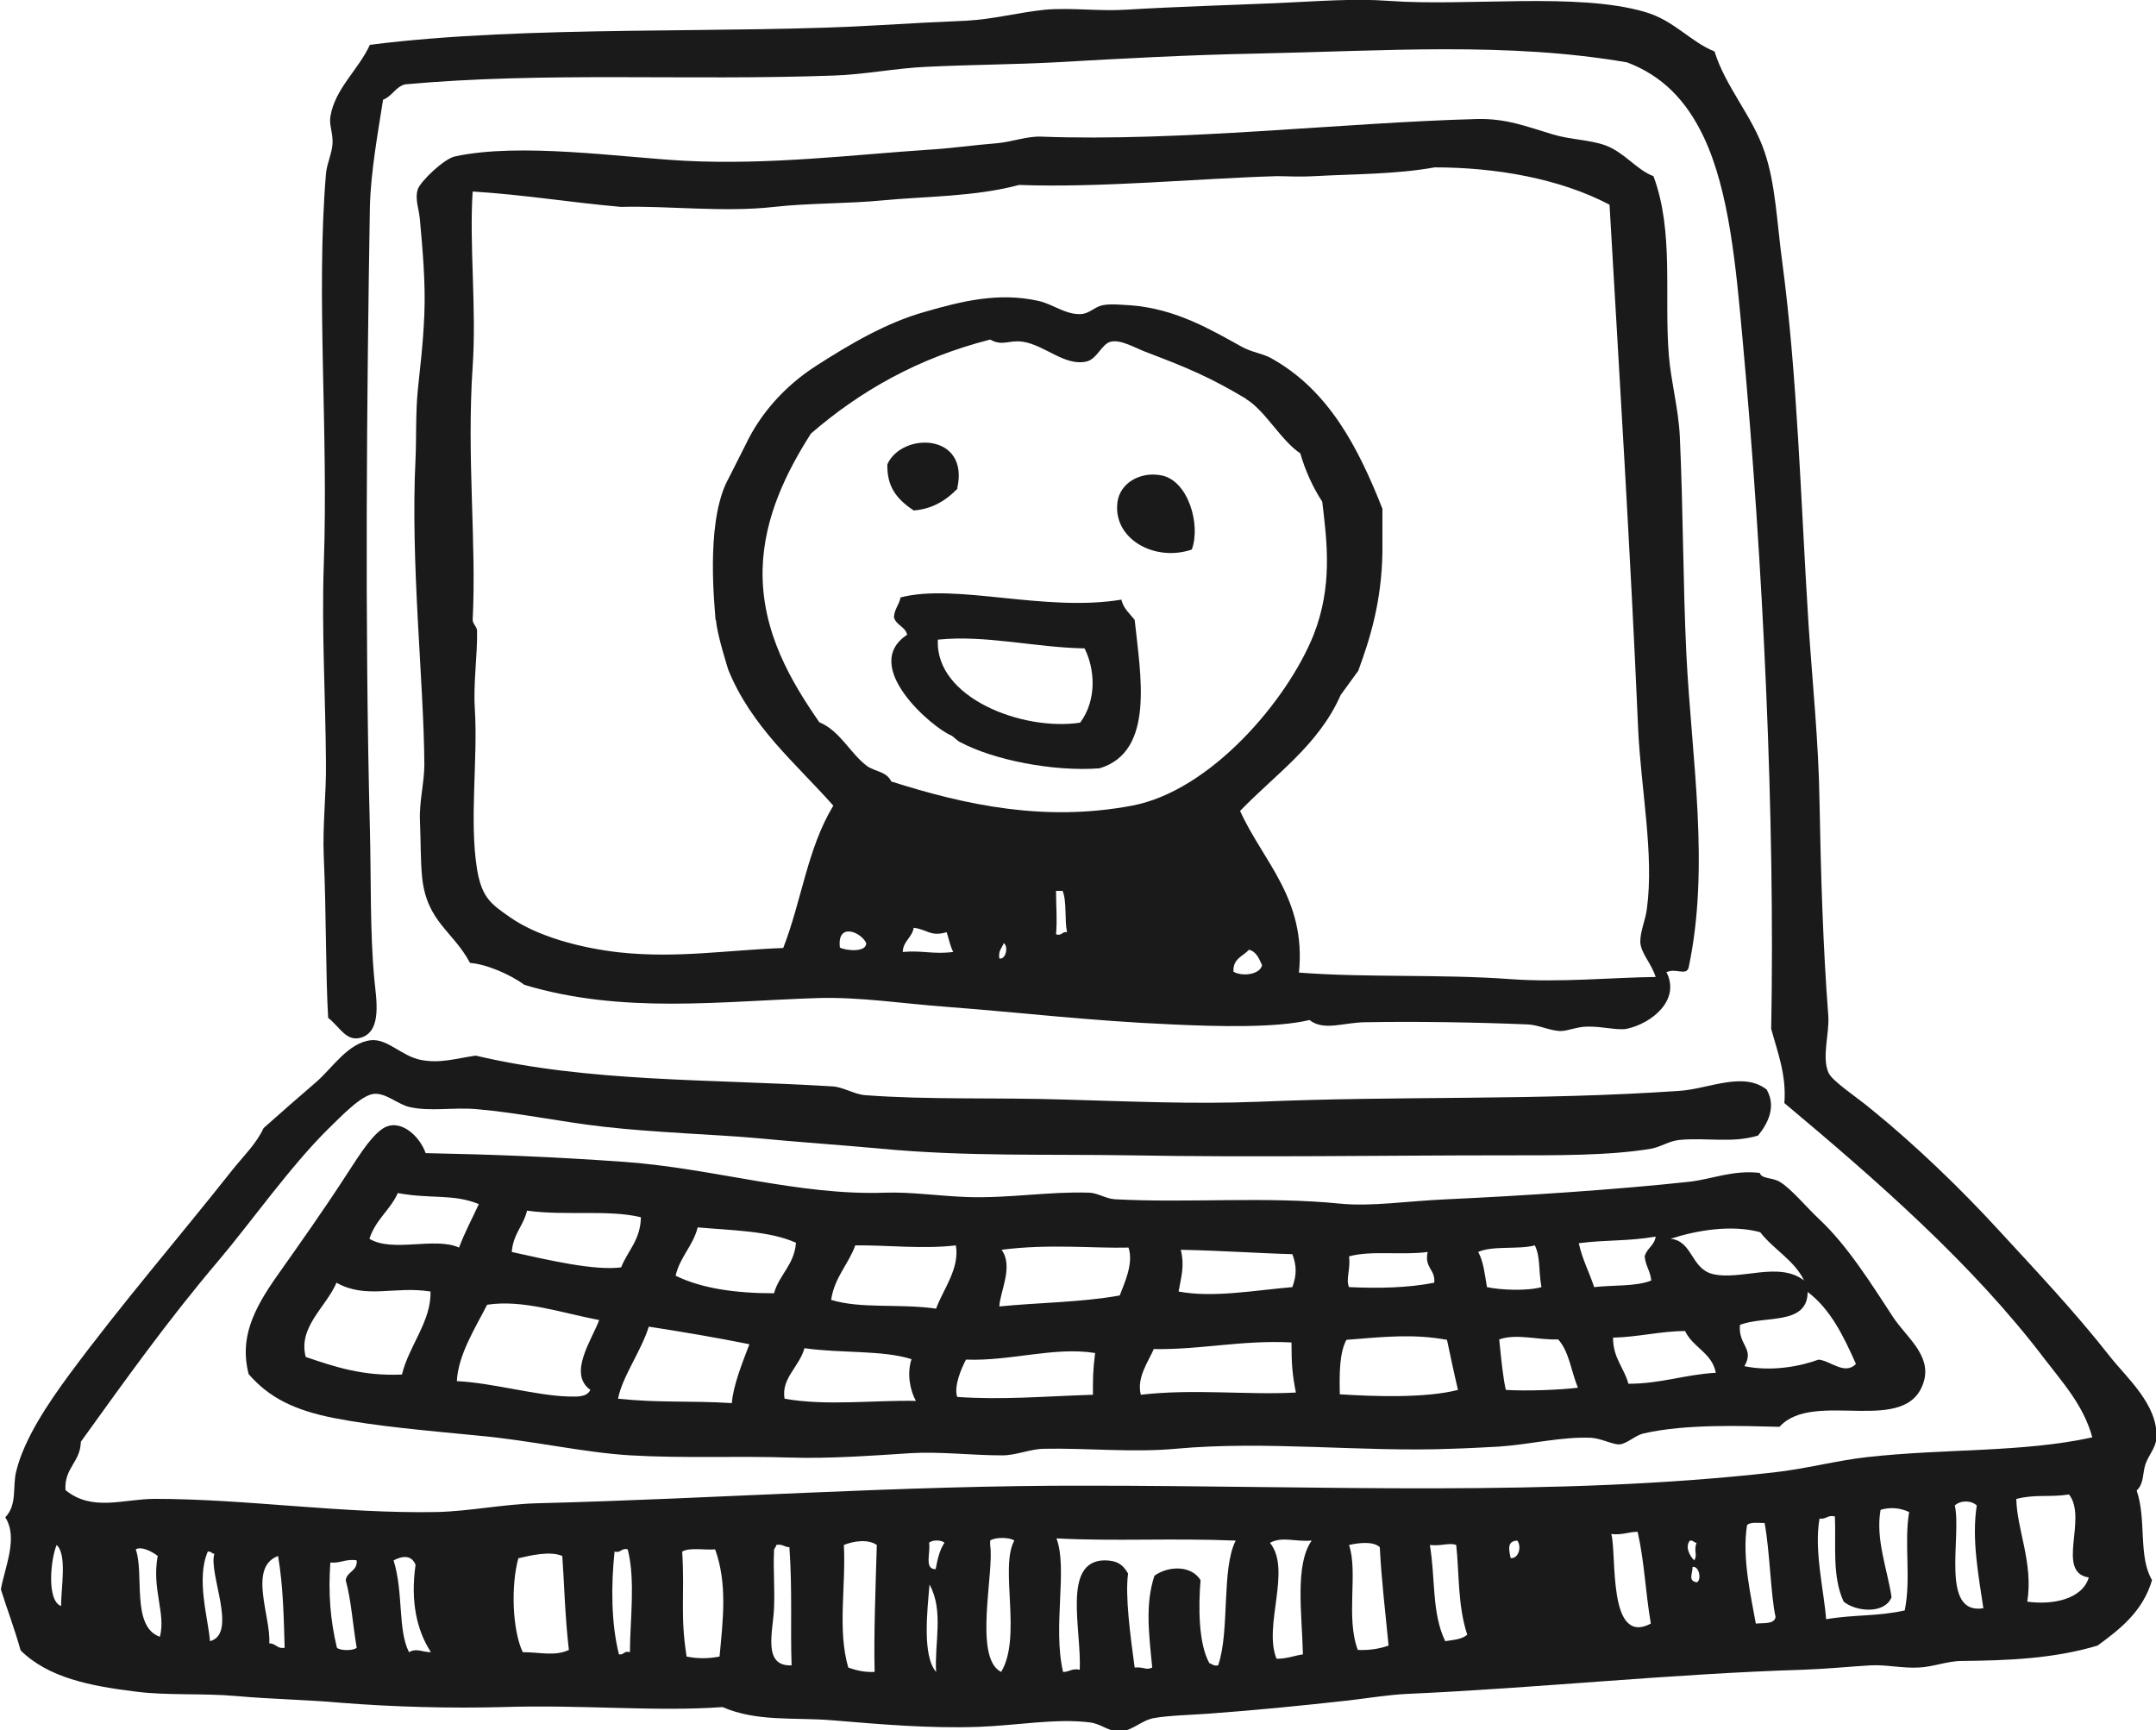 <?xml version="1.0" encoding="UTF-8"?> <svg xmlns="http://www.w3.org/2000/svg" id="Layer_1" data-name="Layer 1" viewBox="0 0 49.08 39.39"><defs><style> .cls-1 { fill: #1a1a1a; fill-rule: evenodd; } </style></defs><path class="cls-1" d="M21.8,11.12c-.27,.28-.59,.47-1,.5-.41-.27-.61-.56-.6-1.05,.33-.74,1.88-.72,1.59,.55Z"></path><path class="cls-1" d="M27.13,12.51c-.85,.29-1.81-.25-1.69-1.09,.06-.42,.51-.69,.99-.6,.62,.11,.91,1.13,.7,1.69Z"></path><path class="cls-1" d="M25.53,13.66c.05,.2,.19,.31,.3,.45,.13,1.24,.47,3-.8,3.38-1.05,.08-2.42-.19-3.18-.6-.05-.02-.14-.12-.2-.15-.42-.17-2.08-1.58-1-2.29-.04-.19-.25-.21-.3-.4,.01-.19,.12-.28,.15-.45,1.27-.33,3.28,.34,5.03,.05Zm-4.18,.9c-.07,1.33,1.94,2.09,3.24,1.89,.39-.53,.33-1.23,.1-1.69-1.13-.02-2.24-.31-3.33-.2Z"></path><path class="cls-1" d="M9.7,26.25c1.49,.03,2.83,.08,4.53,.2,2.03,.15,3.96,.77,5.92,.7,.61-.02,1.24,.08,1.89,.1,.92,.03,1.85-.13,2.74-.1,.2,0,.4,.14,.6,.15,1.68,.09,3.44-.07,5.13,.1,.73,.07,1.51-.06,2.44-.1,1.73-.08,3.87-.22,5.52-.4,.51-.06,.98-.27,1.59-.2,.04,.14,.28,.1,.45,.2,.26,.15,.62,.59,.9,.85,.64,.6,1.16,1.43,1.69,2.24,.29,.44,.86,.85,.7,1.44-.36,1.3-2.51,.18-3.29,1.05-.83-.02-2.13-.07-3.09,.15-.19,.04-.37,.23-.55,.25-.15,.01-.43-.14-.65-.15-.66-.03-1.38,.15-2.09,.2-.36,.02-.74,.04-1.1,.05-2.02,.08-4.19-.19-6.27,0-.98,.09-2.02-.02-2.99,0-.3,0-.64,.15-.95,.15-.71,0-1.41-.09-2.09-.05-.79,.05-1.84,.13-2.74,.1-1.21-.04-2.44,.02-3.63-.05-1.06-.06-2.26-.34-3.48-.45-1.12-.11-2.31-.21-3.28-.4-.91-.18-1.48-.47-1.94-1-.21-.81,.1-1.46,.65-2.24,.53-.75,1.06-1.5,1.54-2.24,.26-.39,.55-.89,.85-1.1,.39-.27,.85,.15,.99,.55Zm-.64,.9c-.17,.39-.51,.61-.65,1.05,.53,.32,1.49-.05,2.04,.2,.13-.35,.3-.66,.45-.99-.59-.24-1.07-.11-1.84-.25Zm2.94,.4c-.08,.35-.32,.54-.35,.95,.86,.19,1.88,.43,2.49,.35,.15-.38,.44-.62,.45-1.14-.73-.18-1.72-.03-2.59-.15Zm3.88,.4c-.11,.42-.4,.66-.5,1.09,.59,.29,1.36,.4,2.24,.4,.12-.43,.46-.64,.5-1.15-.6-.27-1.44-.28-2.24-.35Zm24.19,.1c-.66-.18-1.46-.04-2.04,.15,.5,.05,.46,.67,.95,.8,.64,.16,1.51-.3,2.09,.15-.23-.47-.69-.7-1-1.1Zm-4.13,.25c.08,.37,.24,.66,.35,1,.43-.05,.95-.01,1.3-.15-.02-.22-.13-.33-.15-.55,.05-.19,.22-.24,.25-.45-.63,.11-1.15,.07-1.74,.15Zm-13.14,.15c.28,.38-.04,.96-.05,1.29,.89-.09,1.85-.09,2.74-.25,.11-.29,.32-.73,.2-1.09-.81,.02-1.81-.09-2.89,.05Zm-3.33-.1c-.16,.44-.47,.72-.55,1.24,.68,.21,1.54,.08,2.39,.2,.16-.44,.54-.91,.45-1.44-.76,.09-1.58-.01-2.29,0Zm14.18,.15c.12,.21,.15,.51,.2,.8,.32,.07,.93,.09,1.24,0-.07-.4-.02-.68-.15-.95-.38,.1-.96,0-1.29,.15Zm-6.82,.9c.78,.15,1.75-.03,2.59-.1,.1-.28,.1-.48,0-.75-.77-.02-1.57-.08-2.54-.1,.09,.37,.01,.61-.05,.95Zm3.88-.8c.04,.29-.08,.52,0,.7,.67,.03,1.32,.02,1.94-.1,.03-.31-.23-.33-.15-.7-.59,.08-1.28-.04-1.79,.1Zm-23.05,.6c-.24,.56-.88,1.01-.7,1.69,.65,.22,1.29,.44,2.19,.4,.16-.66,.67-1.21,.65-1.89-.82-.13-1.46,.18-2.14-.2Zm31.95,.95c-.05,.48,.34,.54,.1,.95,.63,.13,1.28,0,1.69-.15,.28,.03,.59,.36,.85,.1-.28-.63-.58-1.25-1.1-1.64,0,.77-.99,.53-1.54,.75Zm-28.52-.45c-.27,.53-.66,1.14-.69,1.74,.82,.04,1.8,.33,2.54,.35,.17,0,.41,.03,.5-.15-.52-.37,.04-1.15,.2-1.59-.88-.17-1.74-.47-2.54-.35Zm3.68,.5c-.18,.57-.61,1.15-.7,1.64,.97,.1,1.59,.04,2.59,.1,.03-.4,.24-.92,.4-1.34-.75-.15-1.51-.28-2.29-.4Zm21.95,.25c0,.47,.25,.68,.35,1.05,.74,0,1.28-.21,1.99-.25-.09-.46-.52-.57-.7-.95-.55,0-1.09,.14-1.64,.15Zm-6.07,.05c-.16,.3-.16,.77-.15,1.24,.79,.05,1.95,.09,2.69-.1-.11-.47-.16-.72-.25-1.14-.77-.14-1.42-.07-2.29,0Zm3.48,0c.04,.41,.09,.9,.15,1.14,.48,.03,1.23,0,1.64-.05-.15-.36-.2-.83-.45-1.1-.44,.02-.94-.14-1.34,0Zm-7.86,.2c-.13,.3-.4,.66-.3,1.05,1.21-.14,2.42,.01,3.53-.05-.08-.41-.1-.63-.1-1.14-1.12-.06-2.08,.17-3.14,.15Zm-7.96,0c-.12,.42-.53,.68-.45,1.14,.94,.17,2.04,.03,2.99,.05-.13-.23-.21-.62-.1-.95-.66-.21-1.59-.13-2.44-.25Zm3.68,.25c-.11,.21-.28,.61-.2,.85,1.03,.07,1.9-.01,3.09-.05,0-.42,0-.55,.05-.95-.93-.15-1.93,.19-2.94,.15Z"></path><path class="cls-1" d="M37.93,22.12c.34,.64-.33,1.18-.9,1.3-.21,.04-.57-.06-.9-.05-.22,0-.44,.1-.6,.1-.23,0-.51-.14-.75-.15-1.2-.05-2.59-.07-3.68-.05-.51,0-.96,.21-1.29-.05-.75,.18-2.05,.15-3.13,.1-1.87-.08-3.42-.27-5.13-.4-.97-.07-1.98-.23-2.94-.2-2.19,.07-4.44,.37-6.67-.3-.33-.24-.86-.47-1.24-.5-.39-.73-.98-.93-1.09-1.94-.04-.4-.03-.85-.05-1.29-.02-.44,.1-.87,.1-1.29-.01-1.88-.32-4.57-.2-6.97,.02-.43,0-1.02,.05-1.54,.05-.51,.12-1.01,.15-1.74,.03-.7-.04-1.48-.1-2.14-.02-.26-.12-.47-.05-.7,.06-.18,.6-.7,.85-.75,1.49-.32,3.74,.02,5.23,.1,1.92,.1,3.86-.14,5.52-.25,.53-.03,1.07-.11,1.59-.15,.34-.03,.66-.16,1-.15,3.15,.12,6.88-.32,9.91-.4,.67-.02,1.14,.17,1.74,.35,.4,.12,.84,.12,1.2,.25,.43,.16,.71,.56,1.09,.7,.47,1.26,.24,2.7,.35,4.08,.05,.6,.22,1.22,.25,1.84,.08,1.77,.07,3.3,.15,4.98,.12,2.37,.54,4.81,.05,7.12-.06,.19-.29,0-.5,.1ZM16.29,14.12c-.02-.32-.22-2.1,.23-3.1l.45-.89c.33-.7,.88-1.33,1.59-1.79,.79-.51,1.63-1,2.49-1.24,.86-.25,1.69-.45,2.59-.25,.32,.07,.61,.31,.95,.3,.2,0,.32-.16,.5-.2,.19-.04,.46-.01,.65,0,1.04,.08,1.85,.57,2.54,.95,.22,.12,.47,.15,.65,.25,1.32,.73,1.99,2.04,2.54,3.43v1c-.02,1.14-.29,1.98-.55,2.69l-.4,.55c-.5,1.14-1.48,1.8-2.29,2.64,.52,1.15,1.51,2,1.34,3.68,1.54,.12,3.19,.03,4.83,.15,1.11,.08,2.33-.04,3.29-.05-.1-.32-.34-.54-.35-.8,0-.25,.12-.5,.15-.75,.17-1.24-.14-2.75-.2-4.13-.17-3.94-.43-8.08-.65-11.9-1.14-.6-2.6-.85-3.98-.85-.89,.16-1.83,.15-2.74,.2-.36,.02-.64,0-.85,0-1.76,.05-4.01,.27-5.87,.2-1,.27-2.16,.26-3.09,.35-.82,.08-1.68,.06-2.49,.15-1.14,.13-2.43-.03-3.48,0-1.15-.1-2.22-.28-3.38-.35-.08,1.22,.09,2.66,0,3.98-.14,2.07,.09,4.01,0,5.77,0,.09,.1,.16,.1,.25,.01,.57-.09,1.2-.05,1.79,.07,1.16-.13,2.52,.05,3.64,.11,.65,.32,.79,.75,1.09,.61,.43,1.59,.7,2.49,.8,1.31,.14,2.43-.05,3.73-.1,.42-1.08,.55-2.27,1.14-3.24-.86-.97-1.86-1.79-2.39-3.09,0,0-.26-.81-.28-1.13Zm12.08-5.04c-.8-.48-1.34-.71-2.24-1.05-.3-.11-.61-.31-.85-.25-.2,.05-.31,.4-.55,.45-.49,.11-.94-.37-1.44-.45-.32-.05-.46,.11-.75-.05-1.65,.42-2.97,1.18-4.08,2.14-.54,.85-1.07,1.89-1.1,3.09-.03,1.44,.67,2.58,1.29,3.48,.48,.2,.7,.71,1.09,1,.19,.13,.44,.12,.55,.35,1.73,.55,3.51,.92,5.48,.55,1.8-.34,3.54-2.41,4.13-3.88,.44-1.11,.31-2.12,.2-3.04-.21-.32-.38-.69-.5-1.1-.44-.29-.8-.98-1.24-1.24Zm-4.33,12.19c.14,.04,.13-.07,.25-.05-.06-.28,0-.69-.1-.94h-.15c0,.42,.03,.6,0,1Zm-3.48,.4c.44-.04,.69,.06,1.14,0-.07-.13-.1-.3-.15-.45-.37,.11-.43-.06-.75-.1-.04,.23-.24,.3-.25,.55Zm-1.44-.1c.13,.07,.6,.12,.6-.1-.12-.26-.67-.48-.6,.1Zm3.63,.25c.15,.03,.21-.28,.1-.35-.04,.11-.13,.17-.1,.35Zm5.33,.3c.21,.12,.61,.06,.65-.15-.07-.15-.13-.31-.3-.35-.13,.15-.37,.2-.35,.5Z"></path><path class="cls-1" d="M40.22,24.81c.23,.4,0,.8-.2,1.04-.59,.18-1.18,.04-1.79,.1-.23,.02-.42,.16-.65,.2-.95,.16-2.17,.15-3.38,.15-2.6,0-5.69,.05-8.46,0-1.93-.03-3.76,.03-5.67-.15-.97-.09-1.78-.14-2.94-.25-.79-.07-2.24-.12-3.38-.25-.98-.11-1.95-.32-2.89-.4-.53-.05-1.06,.06-1.54-.05-.26-.06-.53-.32-.8-.3-.29,.02-.75,.51-1.05,.8-.87,.86-1.77,2.14-2.49,2.99-1.18,1.39-2.13,2.73-3.14,4.13-.01,.47-.38,.59-.35,1.1,.61,.5,1.32,.2,2.04,.2,2.06,0,4.26,.34,6.42,.3,.76-.02,1.51-.18,2.29-.2,4.01-.1,8.3-.41,12.49-.4,5.36,0,10.66,.26,15.63-.3,.74-.08,1.43-.27,2.14-.35,1.79-.2,3.53-.1,5.13-.45-.2-.73-.67-1.24-1.09-1.79-1.64-2.16-3.82-4.06-5.92-5.82,.05-.65-.16-1.17-.3-1.69,.09-4.79-.18-10.57-.65-15.68-.15-1.64-.3-3.39-.89-4.63-.4-.84-.95-1.39-1.74-1.69-2.72-.47-5.53-.26-8.46-.2-1.53,.03-3,.11-4.58,.2-.97,.05-1.85,.05-2.89,.1-.72,.03-1.44,.18-2.14,.2-3.33,.12-6.55-.09-9.75,.2-.22,.06-.29,.27-.5,.35-.11,.71-.28,1.63-.3,2.44-.07,4.28-.12,9.49,0,14.14,.03,1.17,0,2.35,.1,3.43,.04,.44,.19,1.19-.3,1.34-.34,.1-.48-.24-.75-.45-.06-1.05-.04-2.34-.1-3.68-.03-.7,.06-1.42,.05-2.14-.01-1.48-.1-2.99-.05-4.48,.11-3.09-.18-6.14,.05-8.91,.02-.24,.14-.47,.15-.7,.01-.25-.08-.4-.05-.6,.1-.64,.64-1.07,.9-1.64,3.61-.46,8.24-.24,11.65-.45,.65-.04,1.28-.07,1.94-.1,.59-.03,1.19-.19,1.79-.25,.59-.05,1.22,.04,1.84,0,1.17-.07,2.28-.1,3.44-.15,.9-.04,1.74-.11,2.54-.05,1.8,.13,4.28-.2,5.82,.25,.67,.19,1.05,.69,1.59,.9,.25,.81,.87,1.48,1.14,2.29,.25,.73,.28,1.6,.4,2.49,.35,2.63,.42,5.41,.6,8.26,.09,1.34,.23,2.69,.25,4.03,.03,1.65,.08,3.33,.2,4.88,.03,.4-.15,.93,0,1.29,.08,.2,.66,.57,.99,.85,1,.81,2.04,1.82,2.84,2.69,.89,.97,1.75,1.87,2.59,2.94,.37,.47,1.09,1.09,1.05,1.84-.01,.22-.17,.38-.25,.6-.07,.22-.03,.44-.2,.6,.23,.67,.03,1.5,.35,2.04-.21,.71-.72,1.11-1.24,1.49-1,.3-2.06,.34-3.09,.35-.33,0-.67,.14-.99,.15-.36,.02-.74-.07-1.09-.05-.51,.03-.97,.08-1.54,.1-2.96,.09-6.08,.42-9.01,.55-.43,.02-.91,.1-1.34,.15-1.08,.12-2.09,.22-3.18,.3-.41,.03-.9,.04-1.24,.1-.28,.05-.48,.28-.75,.3-.29,.02-.42-.16-.7-.2-.77-.1-1.69,.07-2.54,.1-1.14,.04-2.25-.06-3.34-.15-.85-.07-1.71,.04-2.49-.3-1.55,.11-3.18-.06-5.03,0-1.12,.03-2.45,0-3.68-.1-.79-.07-1.57-.08-2.34-.15-.79-.07-1.58-.01-2.29-.1-1.07-.13-2.01-.32-2.64-.94-.15-.53-.32-.97-.45-1.39,.09-.51,.4-1.17,.1-1.64,.28-.29,.16-.7,.25-1.05,.18-.74,.73-1.55,1.2-2.19,1.19-1.61,2.48-3.1,3.73-4.68,.24-.3,.54-.59,.7-.94,.38-.34,.76-.67,1.2-1.05,.36-.31,.72-.89,1.24-.95,.39-.04,.69,.36,1.15,.45,.44,.08,.76-.03,1.24-.1,2.58,.61,5.34,.53,8.11,.7,.25,.01,.5,.18,.75,.2,1.45,.11,2.98,.05,4.53,.1,1.46,.04,2.96,.11,4.43,.05,3.29-.14,6.33-.02,9.61-.25,.66-.05,1.46-.46,1.99,0Zm5.68,9.31c.01,.69,.39,1.46,.25,2.34,.57,.08,1.25-.05,1.4-.55-.76-.12-.02-1.34-.45-1.89-.45,.07-.76-.01-1.19,.1Zm-1.4,.15c.16,.71-.34,2.5,.65,2.34-.11-.75-.27-1.57-.15-2.34-.13-.12-.37-.12-.5,0Zm-1.69,.1c-.12,.67,.16,1.37,.25,1.99-.16,.39-.81,.33-1.09,.1-.27-.58-.17-1.31-.2-1.94-.17-.04-.19,.07-.35,.05-.13,.73,.11,1.69,.15,2.29,.65-.11,1.16-.06,1.79-.2,.15-.74-.02-1.51,.1-2.24-.19-.09-.42-.12-.65-.05Zm-3.04,.35c-.12,.76,.1,1.66,.2,2.24,.18-.02,.42,.02,.45-.15-.11-.48-.13-1.5-.25-2.14-.14,0-.33-.03-.4,.05Zm-3.09,.2c.13,.46-.09,2.56,.9,2.04-.13-.77-.14-1.37-.3-2.09-.21,0-.35,.08-.6,.05Zm-14.14,.15v.1c.1,.61-.39,2.57,.25,2.89,.48-.79-.04-2.38,.3-2.99-.1-.08-.45-.08-.55,0Zm1.64,2.99c.16,.01,.21-.09,.4-.05,.04-.93-.4-2.46,.55-2.49,.27,0,.42,.07,.55,.3-.07,.5,.05,1.41,.15,2.14,.22-.02,.25,.07,.4,0-.08-.8-.16-1.45,.05-2.09,.32-.23,.84-.24,1.05,.1-.05,.6-.05,1.44,.2,1.89,.07,.02,.09,.07,.2,.05,.27-.77,.07-2.2,.4-2.84-1.5-.06-2.72,.02-4.08-.05,.26,.69-.09,2.01,.15,3.04Zm4.73-2.94c.5,.62-.16,1.89,.15,2.64,.24,0,.4-.07,.6-.1-.02-.91-.19-2.04,.2-2.59-.41,.03-.66-.1-.95,.05Zm-9.7,.05c.05,.96-.15,1.92,.1,2.79,.17,.06,.35,.11,.6,.1-.02-.86,.02-1.87,.05-2.89-.2-.14-.53-.09-.75,0Zm1.94-.05c.04,.21-.12,.61,.15,.6,.04-.22,.09-.44,.2-.6-.07-.07-.28-.07-.35,0Zm13.24,.35c.19,.01,.25-.27,.15-.4-.24,.01-.19,.21-.15,.4Zm4.18,.05c.08-.14-.02-.2,.05-.4-.06,0-.07-.06-.15-.05-.12,.14,0,.36,.1,.45Zm-7.86-.35c.21,.62-.08,1.65,.2,2.39,.28,.01,.5-.03,.7-.1-.07-.74-.16-1.46-.2-2.24-.15-.14-.48-.1-.7-.05Zm2.44,0c-.15-.06-.34,.03-.6,0,.13,.78,.04,1.55,.35,2.19,.18-.03,.39-.04,.5-.15-.22-.67-.18-1.41-.25-2.04Zm-31.76,1.39c0-.42,.14-1.17-.1-1.39-.13,.29-.24,1.26,.1,1.39Zm16.28-1.39c0,.06-.06,.07-.05,.15-.02,.37,.02,.82,0,1.29-.02,.52-.27,1.33,.4,1.3-.03-.9,.02-1.7-.05-2.69-.12,0-.15-.08-.3-.05Zm-14.58,.1c.2,.55-.11,1.76,.55,1.99,.14-.54-.19-1.08-.05-1.84-.11-.09-.37-.23-.5-.15Zm10.9,.05c-.08,.76-.08,1.63,.1,2.34,.12,.02,.11-.09,.25-.05,0-.7,.13-1.64-.05-2.34-.15-.04-.15,.09-.3,.05Zm1.54,0c.06,1.01-.05,1.43,.1,2.39,.26,.05,.48,.05,.75,0,.08-.85,.18-1.66-.1-2.44-.24,.02-.58-.05-.75,.05Zm-10.75,2.04c.64-.17-.04-1.54,.1-1.99-.06,0-.07-.06-.15-.05-.27,.63,.01,1.52,.05,2.04Zm7.02-1.89c-.17,.62-.14,1.63,.1,2.14,.4,0,.72,.1,1.05-.05-.09-.77-.11-1.61-.15-2.14-.28-.12-.73-.01-.99,.05Zm-5.67,1.94c.16,0,.17,.13,.35,.1-.02-.64-.03-1.39-.15-2.09-.69,.26-.16,1.38-.2,1.99Zm3.33-1.79c-.09-.22-.29-.21-.5-.1,.23,.75,.09,1.57,.35,2.09,.18-.1,.29,0,.5,0-.32-.49-.47-1.15-.35-1.99Zm-1.94-.05c-.05,.7,0,1.32,.15,1.94,.08,.07,.37,.07,.45,0-.1-.6-.12-1.05-.25-1.54,.03-.2,.27-.2,.25-.45-.25-.04-.36,.07-.6,.05Zm31.11,.45c.11-.06,.05-.38-.1-.35,0,.16-.11,.32,.1,.35Zm-17.32,2.04c-.04-.67,.18-1.39-.15-1.99-.05,.59-.17,1.62,.15,1.99Z"></path></svg> 
